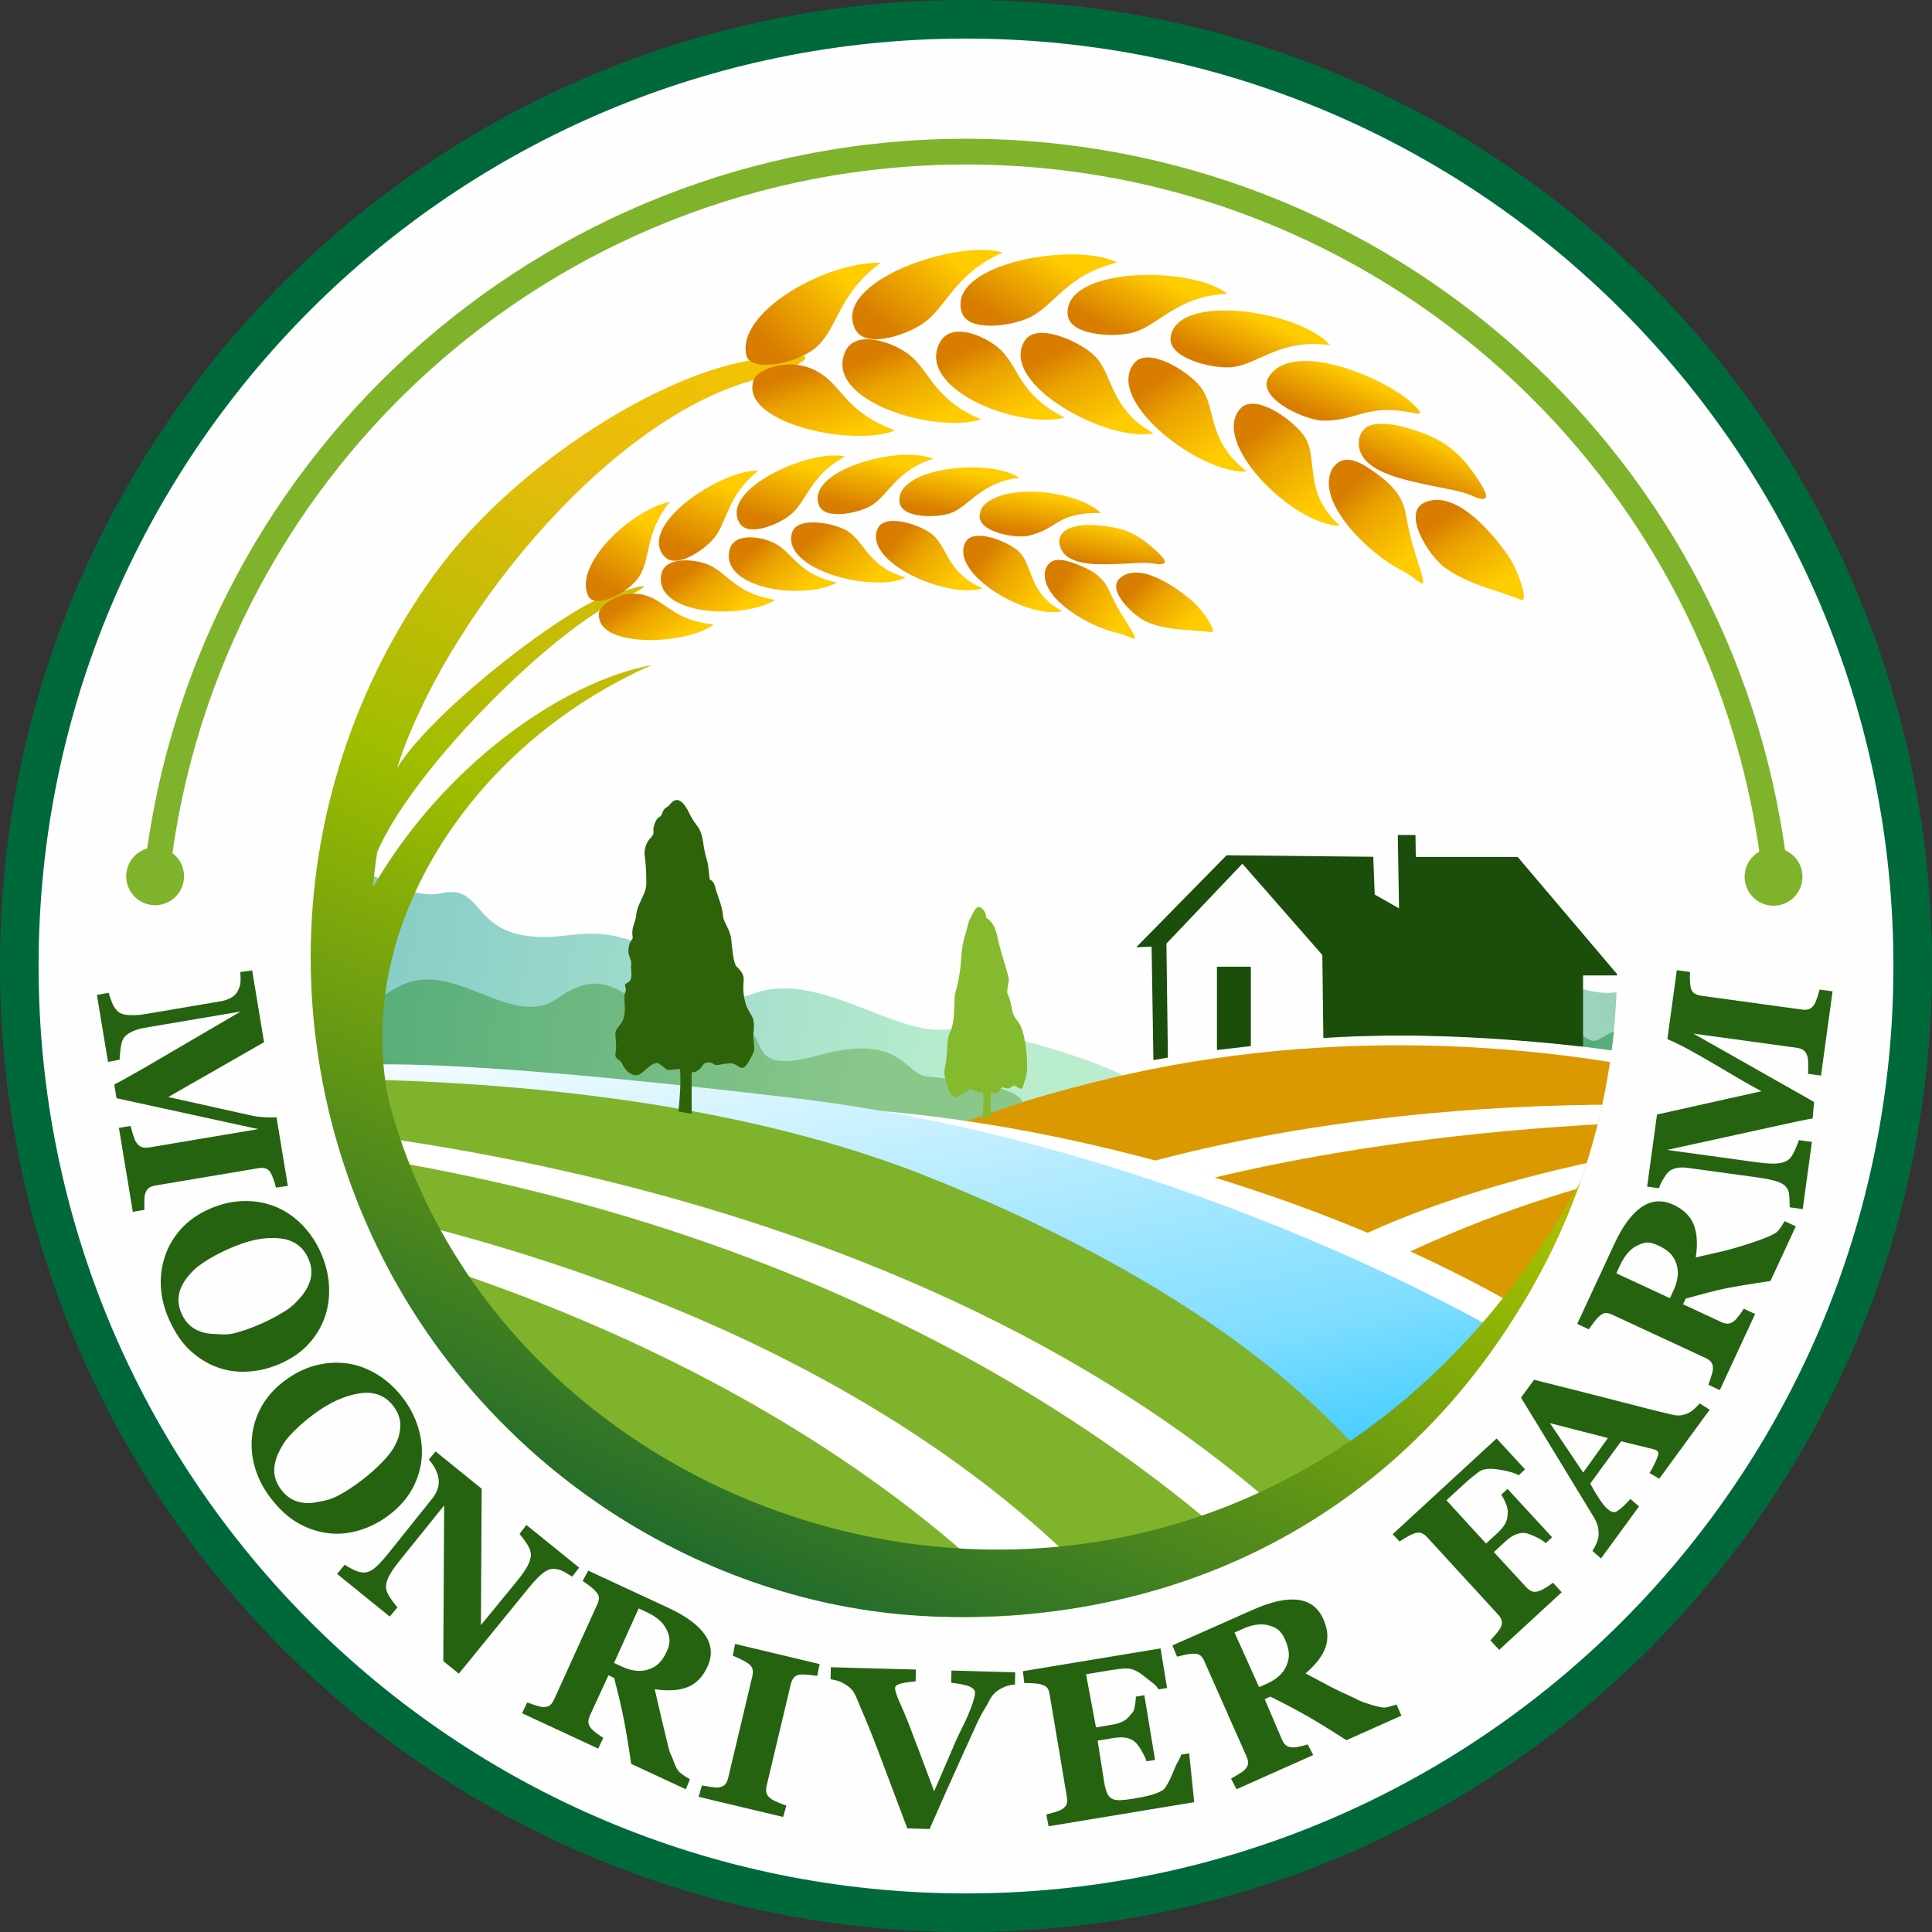 <?xml version="1.0" encoding="UTF-8"?>
<!DOCTYPE svg PUBLIC "-//W3C//DTD SVG 1.1//EN" "http://www.w3.org/Graphics/SVG/1.1/DTD/svg11.dtd">
<!-- Creator: CorelDRAW 2017 -->
<svg xmlns="http://www.w3.org/2000/svg" xml:space="preserve" width="5.669cm" height="5.669cm" version="1.1" style="shape-rendering:geometricPrecision; text-rendering:geometricPrecision; image-rendering:optimizeQuality; fill-rule:evenodd; clip-rule:evenodd"
viewBox="0 0 205.085 205.085"
 xmlns:xlink="http://www.w3.org/1999/xlink">
 <rect x="0" y="0" width="205.085" height="205.085" fill="#333333" stroke="none"/>
 <defs>
  <style type="text/css">
   <![CDATA[
    .fil13 {fill:none}
    .fil0 {fill:#FEFEFE}
    .fil10 {fill:#1B4D0B}
    .fil12 {fill:#2F630A}
    .fil6 {fill:#7FB32B}
    .fil9 {fill:#85BA2F}
    .fil4 {fill:#DB9900}
    .fil5 {fill:white}
    .fil1 {fill:#00693C;fill-rule:nonzero}
    .fil46 {fill:#256311;fill-rule:nonzero}
    .fil14 {fill:#7FB32B;fill-rule:nonzero}
    .fil40 {fill:url(#id1)}
    .fil36 {fill:url(#id2)}
    .fil21 {fill:url(#id3)}
    .fil32 {fill:url(#id4)}
    .fil17 {fill:url(#id5)}
    .fil26 {fill:url(#id6)}
    .fil31 {fill:url(#id7)}
    .fil22 {fill:url(#id8)}
    .fil44 {fill:url(#id9)}
    .fil41 {fill:url(#id10)}
    .fil42 {fill:url(#id11)}
    .fil18 {fill:url(#id12)}
    .fil15 {fill:url(#id13)}
    .fil25 {fill:url(#id14)}
    .fil43 {fill:url(#id15)}
    .fil45 {fill:url(#id16)}
    .fil35 {fill:url(#id17)}
    .fil33 {fill:url(#id18)}
    .fil39 {fill:url(#id19)}
    .fil19 {fill:url(#id20)}
    .fil30 {fill:url(#id21)}
    .fil37 {fill:url(#id22)}
    .fil27 {fill:url(#id23)}
    .fil28 {fill:url(#id24)}
    .fil38 {fill:url(#id25)}
    .fil16 {fill:url(#id26)}
    .fil24 {fill:url(#id27)}
    .fil20 {fill:url(#id28)}
    .fil3 {fill:url(#id29)}
    .fil23 {fill:url(#id30)}
    .fil34 {fill:url(#id31)}
    .fil29 {fill:url(#id32)}
    .fil7 {fill:url(#id33)}
    .fil2 {fill:url(#id34)}
    .fil8 {fill:url(#id35)}
    .fil11 {fill:url(#id36)}
   ]]>
  </style>
     <clipPath id="id0">
      <path d="M102.543 33.433c38.168,0 69.11,30.941 69.11,69.11 0,38.168 -30.941,69.11 -69.11,69.11 -38.168,0 -69.11,-30.942 -69.11,-69.11 0,-38.168 30.942,-69.11 69.11,-69.11z"/>
     </clipPath>
  <linearGradient id="id1" gradientUnits="userSpaceOnUse" x1="92.438" y1="54.239" x2="93.628" y2="48.947">
   <stop offset="0" style="stop-opacity:1; stop-color:#D87D00"/>
   <stop offset="1" style="stop-opacity:1; stop-color:#FFCC00"/>
  </linearGradient>
  <linearGradient id="id2" gradientUnits="userSpaceOnUse" xlink:href="#id1" x1="73.833" y1="58.643" x2="76.879" y2="51.501">
  </linearGradient>
  <linearGradient id="id3" gradientUnits="userSpaceOnUse" x1="104.512" y1="36.251" x2="108.364" y2="44.2">
   <stop offset="0" style="stop-opacity:1; stop-color:#D87D00"/>
   <stop offset="0.369" style="stop-opacity:1; stop-color:#EBA400"/>
   <stop offset="1" style="stop-opacity:1; stop-color:#FFCC00"/>
  </linearGradient>
  <linearGradient id="id4" gradientUnits="userSpaceOnUse" xlink:href="#id3" x1="67.969" y1="62.988" x2="71.484" y2="68.148">
  </linearGradient>
  <linearGradient id="id5" gradientUnits="userSpaceOnUse" xlink:href="#id1" x1="82.48" y1="37.36" x2="89.784" y2="29.708">
  </linearGradient>
  <linearGradient id="id6" gradientUnits="userSpaceOnUse" xlink:href="#id3" x1="143.059" y1="52.024" x2="149.545" y2="59.132">
  </linearGradient>
  <linearGradient id="id7" gradientUnits="userSpaceOnUse" xlink:href="#id3" x1="121.084" y1="61.861" x2="126.235" y2="66.56">
  </linearGradient>
  <linearGradient id="id8" gradientUnits="userSpaceOnUse" xlink:href="#id3" x1="113.363" y1="36.681" x2="117.91" y2="45.301">
  </linearGradient>
  <linearGradient id="id9" gradientUnits="userSpaceOnUse" xlink:href="#id3" x1="112.603" y1="61.925" x2="118.863" y2="65.943">
  </linearGradient>
  <linearGradient id="id10" gradientUnits="userSpaceOnUse" xlink:href="#id1" x1="101.541" y1="54.571" x2="102.329" y2="50.035">
  </linearGradient>
  <linearGradient id="id11" gradientUnits="userSpaceOnUse" xlink:href="#id1" x1="110.159" y1="56.795" x2="110.861" y2="52.458">
  </linearGradient>
  <linearGradient id="id12" gradientUnits="userSpaceOnUse" xlink:href="#id3" x1="86.279" y1="39.057" x2="88.981" y2="46.646">
  </linearGradient>
  <linearGradient id="id13" gradientUnits="userSpaceOnUse" x1="76.626" y1="166.661" x2="126.165" y2="52.854">
   <stop offset="0" style="stop-opacity:1; stop-color:#226B2C"/>
   <stop offset="0.522" style="stop-opacity:1; stop-color:#9EBD00"/>
   <stop offset="0.812" style="stop-opacity:1; stop-color:#E8BC0C"/>
   <stop offset="1" style="stop-opacity:1; stop-color:#F5C400"/>
  </linearGradient>
  <linearGradient id="id14" gradientUnits="userSpaceOnUse" xlink:href="#id3" x1="133.687" y1="45.626" x2="140.035" y2="53.497">
  </linearGradient>
  <linearGradient id="id15" gradientUnits="userSpaceOnUse" xlink:href="#id3" x1="104.391" y1="58.914" x2="110.7" y2="63.535">
  </linearGradient>
  <linearGradient id="id16" gradientUnits="userSpaceOnUse" xlink:href="#id1" x1="117.698" y1="60.085" x2="118.477" y2="55.943">
  </linearGradient>
  <linearGradient id="id17" gradientUnits="userSpaceOnUse" xlink:href="#id1" x1="64.78" y1="62.411" x2="68.769" y2="55.34">
  </linearGradient>
  <linearGradient id="id18" gradientUnits="userSpaceOnUse" xlink:href="#id3" x1="74.222" y1="59.624" x2="78.343" y2="64.985">
  </linearGradient>
  <linearGradient id="id19" gradientUnits="userSpaceOnUse" xlink:href="#id3" x1="95.722" y1="56.66" x2="101.642" y2="61.818">
  </linearGradient>
  <linearGradient id="id20" gradientUnits="userSpaceOnUse" xlink:href="#id3" x1="95.308" y1="36.854" x2="98.695" y2="44.895">
  </linearGradient>
  <linearGradient id="id21" gradientUnits="userSpaceOnUse" xlink:href="#id1" x1="131.532" y1="39.33" x2="133.966" y2="33.877">
  </linearGradient>
  <linearGradient id="id22" gradientUnits="userSpaceOnUse" xlink:href="#id1" x1="83.109" y1="55.669" x2="85.064" y2="49.369">
  </linearGradient>
  <linearGradient id="id23" gradientUnits="userSpaceOnUse" xlink:href="#id3" x1="153.785" y1="54.684" x2="158.663" y2="62.254">
  </linearGradient>
  <linearGradient id="id24" gradientUnits="userSpaceOnUse" xlink:href="#id1" x1="150.096" y1="51.424" x2="152.391" y2="46.465">
  </linearGradient>
  <linearGradient id="id25" gradientUnits="userSpaceOnUse" xlink:href="#id3" x1="87.564" y1="56.066" x2="92.673" y2="61.625">
  </linearGradient>
  <linearGradient id="id26" gradientUnits="userSpaceOnUse" xlink:href="#id1" x1="120.148" y1="35.997" x2="123.329" y2="29.717">
  </linearGradient>
  <linearGradient id="id27" gradientUnits="userSpaceOnUse" xlink:href="#id3" x1="123.482" y1="40.032" x2="129.168" y2="48.433">
  </linearGradient>
  <linearGradient id="id28" gradientUnits="userSpaceOnUse" xlink:href="#id1" x1="95.182" y1="35.551" x2="101.306" y2="27.515">
  </linearGradient>
  <linearGradient id="id29" gradientUnits="userSpaceOnUse" x1="104.893" y1="107.896" x2="-33.43" y2="86.567">
   <stop offset="0" style="stop-opacity:1; stop-color:#B9EDCE"/>
   <stop offset="0.588" style="stop-opacity:1; stop-color:#7BC4C6"/>
   <stop offset="1" style="stop-opacity:1; stop-color:#3D9BBD"/>
  </linearGradient>
  <linearGradient id="id30" gradientUnits="userSpaceOnUse" xlink:href="#id1" x1="107.89" y1="34.799" x2="112.361" y2="27.486">
  </linearGradient>
  <linearGradient id="id31" gradientUnits="userSpaceOnUse" xlink:href="#id3" x1="80.921" y1="57.424" x2="85.376" y2="62.621">
  </linearGradient>
  <linearGradient id="id32" gradientUnits="userSpaceOnUse" xlink:href="#id1" x1="141.55" y1="44.848" x2="143.825" y2="39.633">
  </linearGradient>
  <linearGradient id="id33" gradientUnits="userSpaceOnUse" x1="92.848" y1="110.682" x2="-25.986" y2="95.03">
   <stop offset="0" style="stop-opacity:1; stop-color:#89C78B"/>
   <stop offset="0.588" style="stop-opacity:1; stop-color:#48A574"/>
   <stop offset="1" style="stop-opacity:1; stop-color:#07825D"/>
  </linearGradient>
  <linearGradient id="id34" gradientUnits="userSpaceOnUse" x1="146.358" y1="112.435" x2="222.029" y2="90.682">
   <stop offset="0" style="stop-opacity:1; stop-color:#AEDACB"/>
   <stop offset="0.412" style="stop-opacity:1; stop-color:#96D0B5"/>
   <stop offset="1" style="stop-opacity:1; stop-color:#7EC59F"/>
  </linearGradient>
  <linearGradient id="id35" gradientUnits="userSpaceOnUse" xlink:href="#id33" x1="199.768" y1="112.564" x2="135.342" y2="97.932">
  </linearGradient>
  <linearGradient id="id36" gradientUnits="userSpaceOnUse" x1="110.51" y1="178.073" x2="92.778" y2="97.181">
   <stop offset="0" style="stop-opacity:1; stop-color:#00BBFF"/>
   <stop offset="0.369" style="stop-opacity:1; stop-color:#7FDDFF"/>
   <stop offset="1" style="stop-opacity:1; stop-color:white"/>
  </linearGradient>
 </defs>
 <g id="图层_x0020_1">
  <g id="LOGO">
   <g id="CDR自制">
    <path class="fil0" d="M102.543 2.048c55.502,0 100.495,44.993 100.495,100.495 0,55.502 -44.993,100.495 -100.495,100.495 -55.502,0 -100.495,-44.993 -100.495,-100.495 0,-55.502 44.993,-100.495 100.495,-100.495z"/>
    <path class="fil1" d="M102.543 0c28.316,0 53.952,11.478 72.509,30.034 18.556,18.556 30.034,44.192 30.034,72.509 0,28.316 -11.478,53.952 -30.034,72.509 -18.556,18.556 -44.193,30.034 -72.509,30.034 -28.316,0 -53.952,-11.478 -72.509,-30.034 -18.556,-18.556 -30.034,-44.192 -30.034,-72.509 0,-28.316 11.478,-53.952 30.034,-72.509 18.556,-18.556 44.192,-30.034 72.509,-30.034zm69.613 32.93c-17.815,-17.815 -42.428,-28.834 -69.613,-28.834 -27.186,0 -51.797,11.019 -69.613,28.834 -17.815,17.815 -28.834,42.427 -28.834,69.613 0,27.186 11.019,51.797 28.834,69.613 17.815,17.815 42.427,28.834 69.613,28.834 27.185,0 51.797,-11.019 69.613,-28.834 17.815,-17.815 28.834,-42.427 28.834,-69.613 0,-27.186 -11.019,-51.797 -28.834,-69.613z"/>
    <g>
    </g>
    <g style="clip-path:url(#id0)">
     <g>
      <path class="fil2" d="M145.555 105.833c2.997,-0.936 1.901,-2.176 4.453,0.346 3.878,3.833 7.157,-3.177 9.393,-0.476 2.237,2.7 4.689,-1.757 8.565,-0.717 3.876,1.04 4.825,-0.063 7.39,-1.441 2.565,-1.379 2.208,-1.621 3.444,-3.174 1.235,-1.554 5.417,-1.063 6.574,-1.571 1.157,-0.508 5.17,-5.255 8.425,-2.972 3.255,2.283 3.344,0.311 7.908,1.532 4.565,1.221 7.66,8.018 9.441,7.092 1.781,-0.925 0.139,5.209 2.914,8.468 1.864,2.189 -0.883,4.941 -2.96,8.112 -18.179,-7.425 -43.013,-12.053 -69.53,-11.365 -1.115,0.024 0.683,-2.802 3.984,-3.833z"/>
      <path class="fil3" d="M123.112 117.262c-0.501,-3.224 -17.316,-8.36 -22.91,-7.956 -5.593,0.404 -13.585,-6.356 -20.239,-3.814 -6.654,2.542 -8.342,-7.712 -19.449,-6.236 -11.107,1.476 -8.45,-5.635 -13.74,-4.432 -5.289,1.203 -11.813,-7.551 -19.755,-1.455 -8.978,6.893 -19.496,-5.814 -31.38,-2.362 -21.731,6.312 -10.551,17.661 -9.598,17.039 35.643,0.188 76.122,4.657 112.749,12.25 6.645,-2.617 17.02,-0.805 24.321,-3.034z"/>
      <path class="fil4" d="M117.72 114.489c47.381,-11.366 99.524,6.673 104.213,26.245 4.688,19.571 -30.346,35.958 -77.727,47.324 -47.381,11.366 -89.592,4.714 -94.28,-14.858 -4.688,-19.571 20.414,-47.344 67.795,-58.71z"/>
      <path class="fil5" d="M202.585 119.059c-27.953,10.083 -47.322,25.224 -54.366,35.186 -0.824,0.787 4.075,1.722 5.101,0.591 14.261,-15.733 27.302,-25.032 49.265,-35.777z"/>
      <path class="fil5" d="M203.242 120.169c-1.221,-0.294 -1.58,-0.52 -3.621,-0.877 -12.626,-2.388 -49.57,-4.615 -82.252,5.406 1.162,0.719 2.827,2.604 4.998,2.001 33.641,-9.44 70.204,-7.884 76.79,-7.356 1.937,0.155 2.367,0.72 4.085,0.826z"/>
      <path class="fil5" d="M204.246 119.396c-30.835,0.504 -55.955,8.346 -66.289,15.447 -1.078,0.476 3.733,2.008 5.128,1.274 19.39,-10.21 35.959,-13.672 61.161,-16.721z"/>
      <path class="fil6" d="M100.396 121.473c-52.696,-11.869 -117.801,-8.967 -123.015,11.474 -5.214,20.44 33.277,46.633 85.972,58.504 52.696,11.871 113.637,15.163 118.851,-5.277 5.214,-20.44 -29.113,-52.83 -81.809,-64.7z"/>
      <path class="fil5" d="M1.339 119.926c1.135,-0.133 -0.147,-1.595 1.443,-1.638 25.622,-0.696 93.94,4.678 136.525,45.205 3.613,3.438 -2.584,4.217 -5.352,2.98 -32.25,-29.968 -80.768,-46.726 -132.617,-46.547z"/>
      <path class="fil5" d="M-2.477 124.767c2.126,-0.183 -0.084,-2.159 3.341,-1.883 50.811,4.083 93.464,20.776 117.482,47.301 0,1.955 -4.805,3.548 -8.741,1.515 -24.976,-25.958 -67.443,-43.551 -112.081,-46.932z"/>
      <path class="fil7" d="M108.5 117.005c-0.269,-1.68 -7.491,-2.515 -10.017,-2.718 -2.527,-0.203 -2.684,-4.752 -11.672,-2.246 -8.987,2.505 -4.038,-3.679 -9.651,-2.993 -10.098,1.234 -10.574,-8.254 -17.995,-3.068 -4.93,3.446 -11.076,-4.416 -16.859,-1.232 -4.001,2.203 -2.709,2.411 -5.802,1.386 -3.093,-1.025 -3.339,-4.193 -4.891,-5.396 -1.552,-1.204 -4.453,0.683 -5.841,0.312 -1.388,-0.371 -4.427,-4.633 -8.071,-2.713 -3.645,1.92 -10.931,2.441 -16.18,3.552 -5.25,1.111 -8.393,6.63 -10.54,5.944 -2.146,-0.686 0.2,4.163 -2.816,6.848 -1.484,1.321 -0.055,2.809 1.857,4.482 23.566,-7.985 68.217,-7.448 107.109,0.614 4.506,0.127 9.691,-2.349 11.37,-2.773z"/>
      <path class="fil8" d="M142.68 110.033c2.461,-0.9 4.429,-2.851 4.521,-2.809 2.46,1.136 6.859,-2.294 10.371,0.17 4.517,3.168 3.008,-2.303 9.079,1.702 3.031,1.999 2.283,1.548 4.373,0.523 2.09,-1.025 3.395,-3.812 4.443,-5.016 1.048,-1.204 4.572,-0.005 6.824,0.41 2.253,0.414 1.023,-6.012 3.486,-4.093 2.463,1.92 9.49,-0.142 13.037,0.969 3.547,1.111 5.671,6.63 7.122,5.944 1.45,-0.686 -0.136,4.163 1.903,6.848 1.369,1.803 -0.931,3.919 -2.72,6.389 -15.741,-7.271 -38.563,-11.974 -62.438,-11.037z"/>
      <path class="fil9" d="M104.275 118.787l0.897 -0.313c-0.001,-1.004 -0.001,-1.517 -0.003,-2.521 0.297,0.197 0.802,0.118 1.021,-0.291 0.312,-0.586 0.469,0.103 1.035,-0.191 0.542,-0.281 0.27,-0.353 0.864,-0.014 0.611,0.349 0.427,-0.154 0.708,-0.784 0.5,-1.119 0.106,-4.152 -0.279,-5.31 -0.445,-1.339 -0.844,-0.866 -1.146,-2.463 -0.428,-2.259 -0.629,-0.651 -0.279,-2.919 0.033,-0.228 -0.864,-3.006 -1.02,-3.686 -0.082,-0.359 -0.165,-0.715 -0.25,-1.073 -0.371,-1.518 -1.104,-1.744 -1.14,-1.814 -0.004,-0.008 0.005,-0.792 -0.656,-1.093 -0.526,-0.24 -0.85,0.976 -1.151,1.382 -0.005,0.006 -0.377,1.423 -0.382,1.44 -0.564,1.62 -0.359,2.793 -0.674,4.439 -0.177,1.139 -0.394,1.619 -0.461,2.134 -0.092,0.695 0.041,2.724 -0.484,3.79 -0.486,0.986 -0.236,2.322 -0.526,3.57 -0.247,1.06 0.01,1.283 0.236,2.332 0.047,0.218 0.584,1.21 0.928,1.082 0.018,-0.007 0.869,-0.489 1.056,-0.619 0.525,-0.364 0.39,-0.33 1.105,0.004 0.696,0.325 0.721,-0.329 0.721,0.809 0,0.66 -0.063,1.448 -0.117,2.108z"/>
      <path class="fil10" d="M161.101 90.966l-10.812 0 -0.035 -2.333 -1.877 0 0.132 7.791 -2.581 -1.465 -0.157 -4.01c-5.883,-0.061 -9.756,-0.1 -15.564,-0.162l-9.599 9.772 1.636 -0.073 0.193 12.048 1.538 -0.276 -0.158 -12.094 8.061 -8.482 8.489 9.688 0.11 8.818c9.401,-0.636 18.925,-0.031 27.567,0.912l0 -7.557 3.731 0 -10.674 -12.577zm-28.322 11.652l-3.597 0 0 8.841 3.597 -0.414 0 -8.427z"/>
      <path class="fil5" d="M184.184 153.339c1.053,1.074 -1.16,14.351 -0.114,15.48 6.74,5.535 -0.479,8.33 -3.356,11.44 -1.758,-2.686 -13.474,-16.264 -15.427,-18.697 -18.684,-23.278 -80.483,-43.648 -85.51,-43.903 22.277,-1.254 59.627,7.086 85.837,23.744 5.859,3.723 14.117,7.397 18.569,11.937z"/>
      <path class="fil11" d="M156.309 175.992c-5.919,-24.946 -33.592,-41.531 -58.291,-51.267 -25.068,-9.881 -55.594,-10.163 -66.017,-10.236 1.297,-4.124 46.747,1.434 51.93,2.035 36.586,4.241 72.867,21.415 90.047,34.25 2.036,1.521 -10.158,20.545 -17.67,25.217z"/>
      <path class="fil12" d="M72.031 117.978l1.39 0.261c-0.001,-1.485 -0.005,-2.97 -0.002,-4.454 0.33,0.193 1.007,-0.387 1.09,-0.571 0.153,-0.338 0.648,-0.664 1.287,-0.238 0.315,0.21 0.563,-0.027 1.679,-0.106 1.158,-0.081 1.191,1.789 2.556,-1.269 0.125,-0.279 -0.123,-1.396 -0.059,-1.901 0.29,-2.279 -0.565,-1.696 -0.959,-3.731 -0.387,-1.996 0.483,-2.119 -0.833,-3.382 -0.317,-0.305 -0.446,-1.778 -0.553,-2.852 -0.099,-1 -0.837,-1.942 -0.862,-2.401 -0.068,-1.153 -0.572,-2.098 -0.852,-3.192 -0.185,-0.721 -0.514,-0.7 -0.578,-0.811 -0.012,-0.021 -0.156,-1.506 -0.229,-1.778 -0.181,-0.674 -0.292,-1.037 -0.408,-1.751 -0.304,-2.318 -0.734,-1.785 -1.562,-3.539 -0.366,-0.775 -1.13,-1.982 -1.971,-0.926 -0.45,0.564 -0.593,0.195 -0.919,1.105 -0.158,0.44 -0.497,0.075 -0.821,1.22 -0.228,0.805 0.257,0.617 -0.464,1.401 -0.437,0.474 -0.63,1.309 -0.507,1.935 0.106,0.541 0.209,2.677 0.126,3.147 -0.179,1.01 -0.905,1.827 -1.035,2.898 -0.018,0.782 -0.561,1.38 -0.396,2.331 0.094,0.538 -0.385,0.263 -0.451,1.629 -0.018,0.366 0.356,0.965 0.308,1.29 -0.106,0.725 0.309,1.677 -0.403,2.033 -0.595,0.297 0.077,0.357 -0.278,1.149 -0.117,0.261 0.046,1.416 -0.008,1.971 -0.147,1.51 -0.977,1.432 -0.993,2.336 -0.007,0.417 0.179,1.176 0,2.129 -0.093,0.495 0.549,0.564 0.708,0.981 0.238,0.623 1.14,1.605 1.92,1.119 0.521,-0.324 1.283,-1.268 1.862,-1.166 0.265,0.064 0.749,0.592 0.997,0.701 0.309,0.135 1.045,-0.144 1.378,-0.034 0.111,1.438 -0.039,3.031 -0.16,4.466z"/>
     </g>
    </g>
    <path class="fil13" d="M102.543 33.433c38.168,0 69.11,30.941 69.11,69.11 0,38.168 -30.941,69.11 -69.11,69.11 -38.168,0 -69.11,-30.942 -69.11,-69.11 0,-38.168 30.942,-69.11 69.11,-69.11z"/>
    <path class="fil14" d="M15.111 94.429c2.095,-22.582 12.616,-42.507 28.28,-56.785 15.667,-14.28 36.477,-22.915 59.151,-22.915 22.494,0 43.171,8.502 58.803,22.599 15.631,14.095 26.219,33.786 28.538,56.164l-2.709 0.277c-2.246,-21.679 -12.506,-40.757 -27.653,-54.415 -15.145,-13.657 -35.18,-21.895 -56.979,-21.895 -21.974,0 -42.139,8.366 -57.317,22.2 -15.18,13.836 -25.375,33.141 -27.405,55.014l-2.709 -0.245z"/>
    <path class="fil6" d="M188.265 90.004c1.695,0 3.07,1.375 3.07,3.07 0,1.696 -1.375,3.07 -3.07,3.07 -1.696,0 -3.07,-1.374 -3.07,-3.07 0,-1.696 1.375,-3.07 3.07,-3.07z"/>
    <path class="fil6" d="M16.466 89.951c1.696,0 3.07,1.375 3.07,3.07 0,1.696 -1.375,3.07 -3.07,3.07 -1.695,0 -3.07,-1.375 -3.07,-3.07 0,-1.695 1.375,-3.07 3.07,-3.07z"/>
    <path class="fil15" d="M39.582 94.195c7.535,-13.013 20.128,-21.824 29.635,-23.608 -19.679,8.667 -31.951,28.573 -27.86,46.602 13.881,51.407 91.982,70.386 126.417,8.235 -8.741,23.948 -28.579,42.502 -56.947,45.736 -3.183,0.363 -6.474,0.5 -9.868,0.474 -23.083,-0.177 -45.668,-13.144 -58.114,-34.064 -6.108,-10.266 -9.865,-22.684 -9.865,-35.986 0,-14.529 4.585,-28.76 13.087,-40.547 7.991,-11.078 22.953,-20.799 33.18,-22.71 8.629,-1.613 7.798,0.035 0.647,2.044 -15.98,4.491 -32.935,25.994 -37.743,41.16 3.383,-5.532 15.358,-15.031 21.096,-17.831 0.063,-0.031 4.449,-1.525 4.998,-1.482 0.792,0.062 -3.936,2.168 -4.408,2.463 -7.942,4.941 -20.374,17.78 -23.787,25.747 -0.198,1.26 -0.353,2.517 -0.468,3.766z"/>
    <g>
     <path class="fil16" d="M130.287 31.18c-3.817,-3 -17.303,-2.876 -16.954,2.161 0.128,2.314 4.941,2.497 6.919,1.962 2.777,-0.751 4.641,-3.872 10.035,-4.123z"/>
     <path class="fil17" d="M79.202 37.644c-0.922,-4.573 8.453,-9.884 14.295,-9.75 -4.489,3.288 -4.531,6.815 -6.724,8.854 -2.025,1.882 -7.174,2.882 -7.571,0.896z"/>
     <path class="fil18" d="M80.372 39.803c1.09,-0.966 4.08,-1.861 6.701,-0.185 2.479,1.585 2.78,4.154 7.942,6.079 -4.31,1.713 -14.948,-0.552 -15.146,-4.395 -0.028,-0.552 0.072,-1.116 0.504,-1.499z"/>
     <path class="fil19" d="M104.145 44.519c-4.917,1.568 -16.766,-1.978 -14.418,-7.203 1.045,-2.334 4.827,-1.069 6.574,0.181 2.455,1.755 2.617,4.806 7.845,7.023z"/>
     <path class="fil20" d="M106.441 26.8c-4.858,-1.438 -18.144,3.055 -15.671,8.117 1.088,2.262 5.74,0.528 7.428,-0.733 2.372,-1.773 3.158,-5.102 8.243,-7.384z"/>
     <path class="fil21" d="M113.018 44.324c-4.952,1.28 -15.802,-3.051 -13.271,-7.934 1.136,-2.214 4.474,-0.887 6.13,0.444 2.324,1.87 2.1,5.012 7.141,7.49z"/>
     <path class="fil22" d="M122.444 46.004c-4.977,0.971 -16.398,-5.259 -13.7,-9.792 1.23,-2.086 5.763,0.016 7.317,1.431 2.182,1.989 1.553,5.609 6.383,8.361z"/>
     <path class="fil23" d="M118.593 27.87c-4.396,-2.259 -17.94,0.047 -16.538,5.176 0.607,2.324 5.415,1.545 7.276,0.636 2.614,-1.276 3.945,-4.537 9.262,-5.812z"/>
     <path class="fil24" d="M132.35 50.057c-5.021,0.275 -15.124,-7.528 -11.967,-11.484 1.466,-1.851 5.654,0.8 6.976,2.4 1.857,2.248 0.643,5.727 4.991,9.084z"/>
     <path class="fil25" d="M142.246 55.81c-4.986,-0.065 -13.829,-8.842 -10.581,-12.433 1.539,-1.707 5.535,1.171 6.732,2.842 1.678,2.348 -0.215,5.978 3.849,9.591z"/>
     <path class="fil26" d="M148.522 60.395c-2.896,-1.461 -9.01,-6.998 -7.107,-10.636 1.124,-1.679 2.763,-0.827 4.144,0.116 1.772,1.211 3.254,2.477 3.649,4.593 0.374,2.01 0.507,2.675 1.178,4.783 1.369,4.305 0.658,2.416 -1.864,1.144z"/>
     <path class="fil27" d="M160.159 59.085c-2.204,-3.195 -5.938,-7.115 -8.942,-5.742 -2.489,1.137 0.568,5.731 2.022,6.808 2.659,1.97 5.555,2.413 8.202,3.517 0.933,0.39 -0.347,-3.226 -1.283,-4.582z"/>
     <path class="fil28" d="M150.749 51.296c2.973,0.674 4.362,0.752 5.874,1.487 1.815,0.645 1.036,-0.665 0.448,-1.598 -2.07,-3.28 -3.92,-4.688 -7.715,-5.765 -1.086,-0.309 -2.064,-0.491 -3.197,-0.412 -1.044,0.117 -1.542,0.495 -1.875,1.457 -0.587,3.307 4.062,4.286 6.465,4.831z"/>
     <path class="fil29" d="M134.543 40.261c-0.787,2.085 3.589,4.137 5.621,4.375 3.911,0.183 4.648,-1.882 9.935,-0.789 1.094,0.226 0.534,-0.315 -0.015,-0.876 -2.607,-2.661 -13.147,-7.311 -15.541,-2.711z"/>
     <path class="fil30" d="M141.184 36.64c-3.132,-3.645 -16.249,-5.66 -16.914,-0.869 -0.34,2.233 4.326,3.366 6.363,3.216 2.856,-0.21 5.239,-3.118 10.551,-2.348z"/>
    </g>
    <g>
     <path class="fil31" d="M126.698 63.923c-2.265,-1.973 -5.809,-4.198 -7.764,-2.598 -1.62,1.325 1.554,4.183 2.845,4.713 2.361,0.97 4.595,0.75 6.775,1.073 0.769,0.114 -0.895,-2.35 -1.856,-3.188z"/>
     <path class="fil32" d="M63.754 64.652c0.628,-0.929 2.659,-2.152 4.921,-1.399 2.15,0.715 2.882,2.582 7.088,3.041 -2.881,2.122 -11.336,2.436 -12.119,-0.484 -0.108,-0.405 -0.139,-0.79 0.109,-1.157z"/>
     <path class="fil33" d="M82.298 63.674c-3.334,2.109 -12.819,1.709 -12.111,-2.65 0.312,-1.946 3.366,-1.72 4.908,-1.116 2.167,0.847 2.89,3.101 7.203,3.766z"/>
     <path class="fil34" d="M88.836 61.84c-3.417,1.901 -12.317,0.723 -11.406,-3.416 0.404,-1.874 3.141,-1.516 4.632,-0.834 2.093,0.958 2.547,3.354 6.774,4.25z"/>
     <path class="fil35" d="M62.45 63.272c-1.588,-3.248 4.311,-9.01 8.668,-10.022 -2.678,3.317 -2.01,5.965 -3.233,7.91 -1.129,1.795 -4.748,3.523 -5.435,2.112z"/>
     <path class="fil36" d="M80.496 49.968c-3.886,-0.152 -12.845,5.741 -10.011,9.06 1.254,1.487 4.36,-0.696 5.361,-1.962 1.407,-1.779 1.332,-4.422 4.65,-7.098z"/>
     <path class="fil37" d="M89.715 48.457c-3.705,-0.855 -13.289,3.449 -11.235,7.023 0.91,1.624 4.319,0.126 5.519,-0.908 1.685,-1.453 2.027,-4.149 5.716,-6.116z"/>
     <path class="fil38" d="M96.156 61.304c-3.497,1.674 -13.194,-0.818 -12.091,-4.726 0.5,-1.796 4.275,-1.085 5.707,-0.321 2.01,1.074 2.26,3.905 6.384,5.047z"/>
     <path class="fil39" d="M104.3 62.454c-3.668,1.162 -12.699,-2.76 -11.141,-6.323 0.721,-1.665 4.349,-0.476 5.645,0.47 1.821,1.33 1.609,4.166 5.496,5.853z"/>
     <path class="fil40" d="M99.038 48.711c-3.422,-1.521 -13.394,1.139 -12.139,4.844 0.552,1.708 4.156,0.929 5.516,0.153 1.91,-1.091 2.675,-3.784 6.623,-4.997z"/>
     <path class="fil41" d="M108.195 50.726c-3.042,-2.134 -13.164,-1.147 -12.709,2.568 0.19,1.737 3.872,1.697 5.352,1.198 2.076,-0.701 3.267,-3.332 7.357,-3.766z"/>
     <path class="fil42" d="M103.989 54.701c-0.171,1.711 3.478,2.415 5.031,2.207 3.47,-0.772 2.975,-2.52 7.858,-2.456 -2.431,-2.269 -9.71,-3.261 -12.32,-0.931 -0.381,0.383 -0.478,0.667 -0.569,1.179z"/>
     <path class="fil43" d="M112.773 64.879c-3.709,0.9 -11.999,-3.99 -10.301,-7.297 0.802,-1.571 4.335,-0.177 5.552,0.847 1.708,1.439 1.023,4.518 4.75,6.45z"/>
     <path class="fil44" d="M118.331 67.119c-2.435,-0.543 -8.062,-3.527 -7.371,-6.613 0.501,-1.471 1.884,-1.145 3.095,-0.701 1.552,0.569 2.902,1.235 3.612,2.745 0.675,1.434 0.905,1.906 1.819,3.358 1.866,2.963 0.966,1.684 -1.156,1.211z"/>
     <path class="fil45" d="M118.182 59.881c2.337,-0.061 3.382,-0.267 4.649,-0.004 1.276,0.082 0.843,-0.48 0.177,-1.139 -1.179,-1.166 -2.687,-2.301 -4.343,-2.655 -1.455,-0.311 -4.403,-0.762 -5.732,0.354 -0.42,0.353 -0.565,0.838 -0.452,1.374 0.48,2.258 3.893,2.118 5.701,2.07z"/>
    </g>
   </g>
   <path id="Georgia_x0020__x0028_粗体_x0029__x0020_转曲后横划加粗调整间距" class="fil46" d="M14.099 128.637l-1.475 -8.909 1.23 -0.208c0.067,0.257 0.158,0.572 0.275,0.947 0.116,0.371 0.222,0.622 0.303,0.751 0.166,0.264 0.358,0.443 0.576,0.531 0.221,0.089 0.491,0.11 0.799,0.059l11.61 -1.951 -15.047 -3.28 -0.242 -1.461c0.246,-0.11 0.724,-0.369 1.435,-0.767 0.715,-0.399 1.286,-0.718 1.711,-0.967l10.269 -6.005 -9.654 1.632c-0.955,0.161 -1.339,0.259 -1.814,0.469 -0.478,0.211 -0.81,0.482 -0.994,0.803 -0.127,0.222 -0.226,0.592 -0.292,1.114 -0.065,0.524 -0.093,0.886 -0.083,1.092l-1.242 0.233 -1.177 -7.103 1.242 -0.233c0.056,0.19 0.162,0.494 0.314,0.916 0.153,0.425 0.357,0.756 0.602,1.003 0.267,0.27 0.669,0.423 1.2,0.444 0.531,0.021 0.935,0.043 1.885,-0.118l7.801 -1.325c0.495,-0.084 0.897,-0.214 1.204,-0.39 0.308,-0.177 0.54,-0.406 0.692,-0.688 0.187,-0.347 0.291,-0.69 0.305,-1.031 0.015,-0.335 0.006,-0.672 -0.025,-1.009l1.262 -0.176 1.262 7.622 -10.171 5.817 8.999 2.004c0.344,0.076 0.751,0.111 1.22,0.144 0.465,0.032 1.132,0.017 1.271,0.001l1.207 7.289 -1.262 0.176c-0.058,-0.247 -0.13,-0.5 -0.22,-0.765 -0.09,-0.266 -0.194,-0.515 -0.315,-0.749 -0.148,-0.286 -0.346,-0.458 -0.578,-0.519 -0.23,-0.06 -0.482,-0.071 -0.741,-0.027l-10.977 1.847c-0.275,0.046 -0.503,0.134 -0.677,0.262 -0.173,0.127 -0.307,0.356 -0.396,0.68 -0.045,0.166 -0.068,0.435 -0.071,0.797 -0.003,0.361 0.001,0.643 0.009,0.84l-1.231 0.208zm20.421 11.059c-0.35,1.056 -0.917,2.022 -1.696,2.897 -0.778,0.874 -1.788,1.589 -3.034,2.144 -1.11,0.495 -2.25,0.781 -3.415,0.856 -1.171,0.075 -2.273,-0.073 -3.309,-0.453 -1.081,-0.397 -2.052,-1.009 -2.915,-1.815 -0.862,-0.805 -1.598,-1.898 -2.211,-3.272 -0.495,-1.111 -0.783,-2.241 -0.857,-3.388 -0.075,-1.149 0.073,-2.255 0.429,-3.316 0.351,-1.047 0.911,-2.006 1.691,-2.877 0.78,-0.871 1.764,-1.574 2.962,-2.108 1.242,-0.554 2.471,-0.847 3.671,-0.873 1.201,-0.026 2.332,0.171 3.385,0.594 1.039,0.417 1.975,1.054 2.809,1.894 0.834,0.84 1.508,1.832 2.019,2.979 0.506,1.136 0.797,2.286 0.87,3.448 0.073,1.167 -0.059,2.263 -0.4,3.29zm-11.869 1.904c0.798,0.025 1.365,0.14 2.257,-0.085 0.887,-0.224 1.852,-0.567 2.893,-1.031 0.883,-0.394 1.718,-0.842 2.497,-1.338 0.779,-0.497 1.133,-0.893 1.649,-1.486 0.52,-0.598 0.86,-1.242 1.026,-1.925 0.166,-0.686 0.085,-1.406 -0.253,-2.163 -0.578,-1.297 -1.635,-2.011 -3.166,-2.133 -1.53,-0.122 -3.122,0.166 -5.367,1.167 -0.956,0.426 -1.823,0.902 -2.607,1.427 -0.78,0.523 -1.143,0.873 -1.634,1.472 -0.495,0.605 -0.811,1.237 -0.945,1.89 -0.134,0.653 -0.039,1.341 0.284,2.066 0.315,0.707 0.766,1.238 1.353,1.585 0.583,0.346 1.259,0.531 2.015,0.556zm22.104 13.226c-0.098,1.108 -0.429,2.179 -0.986,3.209 -0.556,1.029 -1.376,1.957 -2.46,2.783 -0.967,0.737 -2.01,1.277 -3.128,1.617 -1.122,0.341 -2.229,0.45 -3.324,0.318 -1.143,-0.137 -2.229,-0.511 -3.254,-1.098 -1.024,-0.586 -1.992,-1.481 -2.903,-2.677 -0.737,-0.967 -1.275,-2.002 -1.611,-3.102 -0.336,-1.101 -0.447,-2.211 -0.344,-3.325 0.101,-1.099 0.427,-2.162 0.986,-3.188 0.559,-1.026 1.356,-1.937 2.399,-2.731 1.081,-0.824 2.21,-1.391 3.373,-1.692 1.162,-0.3 2.309,-0.368 3.432,-0.198 1.108,0.168 2.165,0.572 3.169,1.198 1.005,0.626 1.888,1.438 2.649,2.437 0.753,0.989 1.301,2.042 1.638,3.157 0.339,1.118 0.461,2.216 0.365,3.293zm-11.124 4.633c0.783,-0.155 1.37,-0.233 2.186,-0.657 0.812,-0.422 1.673,-0.977 2.58,-1.667 0.768,-0.585 1.479,-1.213 2.123,-1.875 0.644,-0.663 1.054,-1.153 1.42,-1.849 0.369,-0.701 0.553,-1.407 0.557,-2.109 0.004,-0.706 -0.24,-1.388 -0.743,-2.048 -0.86,-1.129 -2.052,-1.581 -3.572,-1.35 -1.517,0.231 -3.157,0.902 -5.112,2.392 -0.832,0.634 -1.567,1.296 -2.21,1.987 -0.639,0.688 -0.921,1.169 -1.261,1.864 -0.343,0.702 -0.505,1.391 -0.487,2.056 0.018,0.666 0.271,1.314 0.751,1.945 0.469,0.615 1.03,1.029 1.68,1.232 0.647,0.203 1.348,0.226 2.089,0.079zm27.114 7.904c-0.187,-0.12 -0.459,-0.283 -0.813,-0.488 -0.353,-0.205 -0.737,-0.322 -1.145,-0.339 -0.358,-0.015 -0.747,0.135 -1.168,0.459 -0.417,0.321 -0.938,0.876 -1.567,1.649l-7.346 9.019 -1.65 -1.336 0.092 -16.526 -4.691 5.827c-0.607,0.754 -1.029,1.37 -1.244,1.843 -0.216,0.474 -0.286,0.898 -0.21,1.26 0.056,0.267 0.222,0.601 0.495,0.995 0.272,0.393 0.507,0.694 0.689,0.903l-0.814 0.973 -5.596 -4.53 0.814 -0.973c0.252,0.173 0.56,0.349 0.926,0.527 0.361,0.177 0.709,0.285 1.033,0.299 0.38,0.017 0.76,-0.12 1.139,-0.405 0.375,-0.282 0.908,-0.845 1.588,-1.694l4.598 -5.743c0.246,-0.307 0.437,-0.635 0.561,-0.98 0.125,-0.346 0.166,-0.7 0.126,-1.055 -0.043,-0.379 -0.155,-0.737 -0.334,-1.08 -0.177,-0.342 -0.412,-0.69 -0.708,-1.038l0.719 -0.858 4.891 3.96 -0.08 14.475 3.818 -4.661c0.639,-0.779 1.054,-1.41 1.259,-1.873 0.206,-0.466 0.269,-0.885 0.19,-1.25 -0.062,-0.287 -0.228,-0.62 -0.494,-1.004 -0.263,-0.38 -0.49,-0.676 -0.675,-0.888l0.73 -0.957 5.596 4.53 -0.73 0.957zm12.059 22.569l-5.802 -2.693c-0.293,-1.999 -0.559,-3.607 -0.801,-4.823 -0.242,-1.217 -0.58,-2.649 -1.011,-4.302l-0.601 -0.279 -1.974 4.282c-0.116,0.253 -0.169,0.492 -0.156,0.716 0.013,0.221 0.128,0.459 0.342,0.703 0.106,0.121 0.298,0.278 0.556,0.471 0.259,0.193 0.488,0.35 0.685,0.469l-0.543 1.138 -8.081 -3.752 0.543 -1.138c0.218,0.075 0.505,0.173 0.861,0.289 0.356,0.116 0.62,0.184 0.792,0.191 0.321,0.013 0.572,-0.045 0.746,-0.176 0.172,-0.13 0.325,-0.332 0.447,-0.602l4.591 -10.112c0.118,-0.259 0.181,-0.489 0.181,-0.694 0,-0.207 -0.12,-0.448 -0.36,-0.711 -0.183,-0.202 -0.419,-0.405 -0.699,-0.612 -0.282,-0.208 -0.506,-0.368 -0.671,-0.48l0.595 -1.09 8.5 3.946c1.9,0.882 3.204,1.851 3.914,2.902 0.711,1.051 0.784,2.179 0.225,3.383 -0.491,1.059 -1.195,1.772 -2.102,2.135 -0.907,0.362 -2.068,0.433 -3.482,0.22 0.193,0.851 0.422,1.838 0.684,2.959 0.262,1.121 0.542,2.277 0.836,3.459 0.094,0.379 0.285,0.63 0.479,1.208 0.193,0.575 0.414,0.98 0.665,1.207 0.14,0.126 0.329,0.266 0.563,0.416 0.235,0.151 0.406,0.26 0.508,0.316l-0.433 1.057zm-2.026 -14.622c0.468,-1.01 0.317,-1.623 -0.032,-2.352 -0.351,-0.732 -1.056,-1.343 -2.102,-1.83l-0.848 -0.394 -2.614 5.792 0.815 0.378c1.052,0.488 1.991,0.592 2.824,0.311 0.834,-0.281 1.405,-0.715 1.957,-1.907zm12.355 17.564l-8.972 -2.137 0.344 -1.204c0.211,0.034 0.518,0.08 0.923,0.145 0.404,0.065 0.69,0.085 0.856,0.06 0.308,-0.046 0.538,-0.154 0.686,-0.315 0.144,-0.157 0.254,-0.389 0.322,-0.678l2.575 -10.833c0.062,-0.262 0.064,-0.505 0.015,-0.722 -0.05,-0.221 -0.209,-0.428 -0.467,-0.619 -0.161,-0.119 -0.414,-0.262 -0.752,-0.427 -0.336,-0.164 -0.631,-0.295 -0.881,-0.387l0.248 -1.252 8.971 2.137 -0.248 1.252c-0.232,-0.03 -0.525,-0.068 -0.878,-0.106 -0.349,-0.037 -0.654,-0.051 -0.905,-0.03 -0.32,0.027 -0.556,0.136 -0.704,0.323 -0.148,0.187 -0.257,0.416 -0.319,0.679l-2.573 10.825c-0.064,0.271 -0.071,0.521 -0.015,0.739 0.056,0.22 0.219,0.425 0.476,0.616 0.14,0.104 0.39,0.236 0.741,0.387 0.355,0.153 0.654,0.267 0.9,0.343l-0.344 1.204zm24.604 -14.055c-0.257,0.017 -0.507,0.055 -0.742,0.12 -0.238,0.066 -0.482,0.168 -0.739,0.309 -0.342,0.187 -0.609,0.389 -0.8,0.608 -0.191,0.219 -0.382,0.523 -0.571,0.912 -0.258,0.53 -0.62,0.949 -1.089,1.976 -0.467,1.026 -1,2.197 -1.598,3.505 -0.534,1.177 -1.112,2.466 -1.737,3.87 -0.621,1.404 -1.216,2.749 -1.786,4.034l-2.362 -0.065c-1.021,-2.718 -2.061,-5.481 -3.12,-8.288 -1.059,-2.807 -1.796,-4.397 -2.235,-5.489 -0.161,-0.401 -0.337,-0.701 -0.501,-0.905 -0.162,-0.202 -0.424,-0.42 -0.785,-0.64 -0.262,-0.159 -0.495,-0.265 -0.698,-0.329 -0.203,-0.064 -0.47,-0.126 -0.806,-0.183l0.025 -1.276 9.027 0.249 -0.025 1.252c-0.845,0.081 -1.419,0.173 -1.722,0.277 -0.3,0.103 -0.456,0.245 -0.461,0.417 -0.002,0.088 0.009,0.182 0.032,0.278 0.024,0.098 0.06,0.233 0.114,0.397 0.228,0.699 0.656,1.475 1.271,3.057 0.614,1.583 1.528,3.997 2.731,7.238 0.844,-1.932 1.547,-3.562 2.11,-4.896 0.563,-1.333 1.059,-2.151 1.487,-3.174 0.208,-0.496 0.387,-0.961 0.528,-1.394 0.14,-0.43 0.214,-0.757 0.22,-0.978 0.007,-0.249 -0.168,-0.467 -0.524,-0.645 -0.36,-0.179 -1.027,-0.322 -2.008,-0.425l0.026 -1.301 6.764 0.187 -0.026 1.3zm16.149 0.364l-0.903 0.15c-0.329,-0.589 -0.821,-0.799 -1.475,-1.351 -0.655,-0.553 -1.262,-0.842 -1.821,-0.87 -0.242,-0.013 -0.573,0.006 -0.986,0.062 -0.414,0.056 -0.759,0.11 -1.028,0.154l-2.388 0.395 1.054 5.643 1.694 -0.281c0.428,-0.071 0.809,-0.185 1.14,-0.343 0.332,-0.158 0.616,-0.407 0.854,-0.739 0.149,-0.208 0.281,-0.192 0.387,-0.67 0.106,-0.48 0.157,-0.893 0.157,-1.234l0.903 -0.149 1.136 6.866 -0.902 0.149c-0.101,-0.317 -0.288,-0.705 -0.555,-1.165 -0.271,-0.459 -0.51,-0.77 -0.711,-0.924 -0.3,-0.239 -0.636,-0.379 -1.001,-0.424 -0.366,-0.05 -0.775,-0.035 -1.234,0.041l-1.694 0.281 0.697 4.401c0.079,0.499 0.186,0.884 0.306,1.161 0.122,0.28 0.295,0.482 0.523,0.601 0.217,0.115 0.5,0.167 0.843,0.157 0.344,-0.01 0.808,-0.061 1.39,-0.157 0.269,-0.044 0.593,-0.103 0.972,-0.173 0.378,-0.071 0.707,-0.154 0.986,-0.236 0.317,-0.093 0.614,-0.201 0.886,-0.326 0.268,-0.123 0.458,-0.273 0.574,-0.44 0.307,-0.443 0.631,-1.094 0.967,-1.95 0.336,-0.858 0.636,-1.14 0.719,-1.552l0.855 -0.141 0.537 5.183 -15.461 2.56 -0.239 -1.252c0.215,-0.052 0.504,-0.13 0.872,-0.238 0.365,-0.107 0.618,-0.207 0.765,-0.298 0.274,-0.169 0.448,-0.358 0.517,-0.565 0.069,-0.205 0.079,-0.457 0.03,-0.749l-1.834 -10.905c-0.047,-0.281 -0.127,-0.505 -0.242,-0.672 -0.115,-0.168 -0.351,-0.294 -0.699,-0.388 -0.218,-0.059 -0.517,-0.1 -0.894,-0.117 -0.376,-0.017 -0.662,-0.02 -0.853,-0.013l-0.149 -1.264 14.61 -2.419 0.696 4.205zm24.881 2.936l-5.842 2.606c-1.7,-1.092 -3.086,-1.948 -4.163,-2.564 -1.077,-0.616 -2.378,-1.303 -3.908,-2.062l-0.605 0.27 1.852 4.331c0.11,0.258 0.26,0.452 0.437,0.588 0.176,0.135 0.43,0.204 0.755,0.204 0.162,0 0.404,-0.042 0.72,-0.11 0.316,-0.068 0.584,-0.138 0.803,-0.209l0.582 1.126 -8.137 3.63 -0.582 -1.126c0.199,-0.116 0.461,-0.268 0.784,-0.46 0.322,-0.192 0.545,-0.347 0.664,-0.472 0.221,-0.233 0.343,-0.46 0.357,-0.678 0.014,-0.216 -0.04,-0.462 -0.16,-0.733l-4.485 -10.128c-0.115,-0.26 -0.251,-0.457 -0.405,-0.593 -0.155,-0.137 -0.416,-0.203 -0.772,-0.196 -0.273,0.005 -0.58,0.05 -0.92,0.125 -0.343,0.075 -0.61,0.14 -0.803,0.191l-0.484 -1.196 8.565 -3.793c1.915,-0.848 3.499,-1.2 4.758,-1.046 1.259,0.153 2.158,0.839 2.699,2.052 0.476,1.067 0.552,2.065 0.23,2.987 -0.322,0.922 -1.032,1.844 -2.122,2.77 0.768,0.413 1.662,0.889 2.68,1.428 1.018,0.539 2.013,0.932 3.098,1.485 0.408,0.208 2.211,0.767 2.628,0.717 0.187,-0.022 0.417,-0.074 0.684,-0.152 0.268,-0.077 0.463,-0.136 0.572,-0.176l0.516 1.183zm-12.356 -8.075c-0.453,-1.017 -0.969,-1.299 -1.75,-1.514 -0.783,-0.216 -1.705,-0.086 -2.76,0.384l-0.854 0.381 2.607 5.798 0.821 -0.366c1.059,-0.472 1.755,-1.112 2.09,-1.926 0.335,-0.812 0.38,-1.556 -0.155,-2.756zm25.475 -18.065l-0.673 0.62c-0.609,-0.323 -1.252,-0.463 -2.172,-0.612 -0.919,-0.148 -1.594,-0.071 -2.023,0.226 -0.192,0.133 -0.443,0.331 -0.745,0.577 -0.305,0.248 -0.581,0.486 -0.821,0.707l-1.91 1.759 4.204 4.594 1.216 -1.12c0.346,-0.318 0.61,-0.635 0.791,-0.948 0.179,-0.308 0.275,-0.656 0.287,-1.039 0.009,-0.275 0.044,-0.521 -0.131,-0.982 -0.175,-0.459 -0.361,-0.824 -0.554,-1.093l0.673 -0.62 4.731 5.137 -0.673 0.62c-0.263,-0.238 -0.643,-0.471 -1.141,-0.7 -0.497,-0.229 -0.855,-0.354 -1.076,-0.374 -0.339,-0.031 -0.678,0.028 -1.021,0.177 -0.339,0.147 -0.692,0.392 -1.055,0.726l-1.216 1.12 3.455 3.751c0.193,0.209 0.395,0.352 0.61,0.425 0.215,0.074 0.478,0.056 0.783,-0.056 0.178,-0.066 0.399,-0.182 0.665,-0.345 0.265,-0.162 0.519,-0.337 0.762,-0.517l0.928 1.008 -6.642 6.117 -0.928 -1.008c0.152,-0.173 0.352,-0.4 0.602,-0.691 0.247,-0.288 0.402,-0.505 0.473,-0.654 0.13,-0.271 0.176,-0.517 0.124,-0.737 -0.051,-0.218 -0.182,-0.439 -0.387,-0.663l-7.55 -8.228c-0.181,-0.198 -0.377,-0.335 -0.585,-0.416 -0.207,-0.08 -0.469,-0.064 -0.783,0.044 -0.227,0.079 -0.502,0.214 -0.82,0.4 -0.318,0.186 -0.556,0.338 -0.712,0.448l-0.74 -0.772 11.034 -10.163 3.018 3.276zm19.6 -6.338l-5.356 7.33 -1.026 -0.61c0.227,-0.366 0.464,-0.815 0.705,-1.353 0.242,-0.539 0.287,-0.863 0.142,-0.97 -0.052,-0.038 -0.113,-0.071 -0.183,-0.11 -0.07,-0.039 -0.174,-0.077 -0.316,-0.111l-3.365 -0.823 -3.288 4.5c0.541,0.877 1.843,3.525 2.836,2.934 0.361,-0.215 0.848,-0.643 1.436,-1.312l0.913 0.792 -4.034 5.522 -0.913 -0.792c0.139,-0.217 0.277,-0.478 0.415,-0.78 0.138,-0.301 0.212,-0.563 0.231,-0.785 0.031,-0.371 0.01,-0.722 -0.08,-1.068 -0.089,-0.342 -0.246,-0.68 -0.458,-1.026 -1.248,-2.029 -2.317,-3.816 -3.565,-5.86 -1.248,-2.042 -2.621,-4.296 -4.122,-6.76l1.385 -1.895c3.957,0.992 7.081,1.786 9.365,2.379 2.286,0.594 3.831,0.988 5.355,1.343 0.252,0.059 0.5,0.077 0.748,0.064 0.248,-0.012 0.527,-0.087 0.836,-0.219 0.232,-0.099 0.458,-0.251 0.68,-0.448 0.22,-0.196 0.45,-0.43 0.6,-0.608l1.058 0.667zm-10.805 3.008l-6.15 -1.578 3.526 5.242 2.624 -3.663zm19.948 -22.471l-2.694 5.802c-1.999,0.293 -3.607,0.559 -4.823,0.801 -1.217,0.242 -2.523,0.637 -4.175,1.069l-0.279 0.601 4.084 1.896c0.255,0.118 0.492,0.169 0.716,0.156 0.222,-0.013 0.458,-0.127 0.703,-0.342 0.122,-0.107 0.277,-0.297 0.471,-0.556 0.194,-0.26 0.35,-0.487 0.469,-0.685l1.21 0.562 -3.752 8.08 -1.21 -0.562c0.075,-0.218 0.173,-0.505 0.289,-0.861 0.117,-0.357 0.183,-0.619 0.191,-0.792 0.014,-0.322 -0.044,-0.572 -0.176,-0.746 -0.131,-0.173 -0.334,-0.322 -0.602,-0.447l-9.896 -4.595c-0.258,-0.12 -0.488,-0.18 -0.695,-0.181 -0.208,-0.001 -0.447,0.12 -0.711,0.36 -0.202,0.184 -0.405,0.418 -0.612,0.698 -0.208,0.283 -0.368,0.506 -0.48,0.671l-1.234 -0.573 3.947 -8.499c0.882,-1.9 1.85,-3.203 2.902,-3.914 1.051,-0.711 2.179,-0.785 3.384,-0.225 1.059,0.492 1.772,1.195 2.135,2.102 0.361,0.907 0.433,2.068 0.219,3.482 0.851,-0.193 1.838,-0.421 2.959,-0.683 0.966,-0.225 5.133,-1.426 5.742,-2.1 0.127,-0.14 0.265,-0.329 0.416,-0.563 0.151,-0.235 0.26,-0.406 0.316,-0.508l1.189 0.553zm-14.622 2.025c-1.011,-0.469 -1.478,-0.34 -2.208,0.01 -0.732,0.351 -1.343,1.054 -1.83,2.102l-0.394 0.848 5.689 2.641 0.378 -0.815c0.488,-1.052 0.593,-1.991 0.312,-2.824 -0.281,-0.834 -0.755,-1.408 -1.947,-1.962zm18.523 -26.972l-1.227 8.946 -1.376 -0.189c0.012,-0.266 0.018,-0.593 0.018,-0.986 -0.001,-0.39 -0.028,-0.66 -0.068,-0.808 -0.081,-0.302 -0.211,-0.528 -0.393,-0.678 -0.185,-0.151 -0.437,-0.25 -0.746,-0.293l-10.983 -1.506 12.81 7.257 -0.153 1.754c-0.268,0.032 -0.801,0.137 -1.598,0.308 -0.801,0.169 -1.44,0.308 -1.92,0.417l-11.936 2.616 9.579 1.314c0.962,0.132 1.703,0.17 2.221,0.11 0.519,-0.06 0.916,-0.22 1.187,-0.473 0.187,-0.174 0.391,-0.498 0.608,-0.978 0.218,-0.481 0.351,-0.818 0.403,-1.018l1.383 0.189 -0.978 7.133 -1.383 -0.19c0.003,-0.198 -0.009,-0.519 -0.029,-0.968 -0.021,-0.451 -0.034,-0.65 -0.195,-0.958 -0.176,-0.337 -0.513,-0.601 -1.016,-0.779 -0.502,-0.178 -1.231,-0.335 -2.184,-0.466l-7.359 -1.01c-0.496,-0.068 -0.92,-0.061 -1.266,0.016 -0.346,0.078 -0.636,0.229 -0.864,0.453 -0.308,0.302 -0.865,1.271 -0.954,1.688l-1.266 -0.172 1.05 -7.654 11.089 -2.47c-2.656,-1.372 -7.383,-4.475 -9.992,-5.53l1.004 -7.32 1.403 0.192c-0.018,0.253 -0.024,0.516 -0.016,0.796 0.008,0.28 0.033,0.549 0.08,0.809 0.057,0.317 0.195,0.539 0.399,0.666 0.202,0.126 0.437,0.21 0.699,0.246l10.747 1.474c0.279,0.038 0.52,0.021 0.724,-0.05 0.203,-0.07 0.399,-0.249 0.579,-0.532 0.093,-0.145 0.194,-0.395 0.304,-0.74 0.11,-0.345 0.19,-0.614 0.24,-0.805l1.376 0.189z"/>
  </g>
 </g>
</svg>
